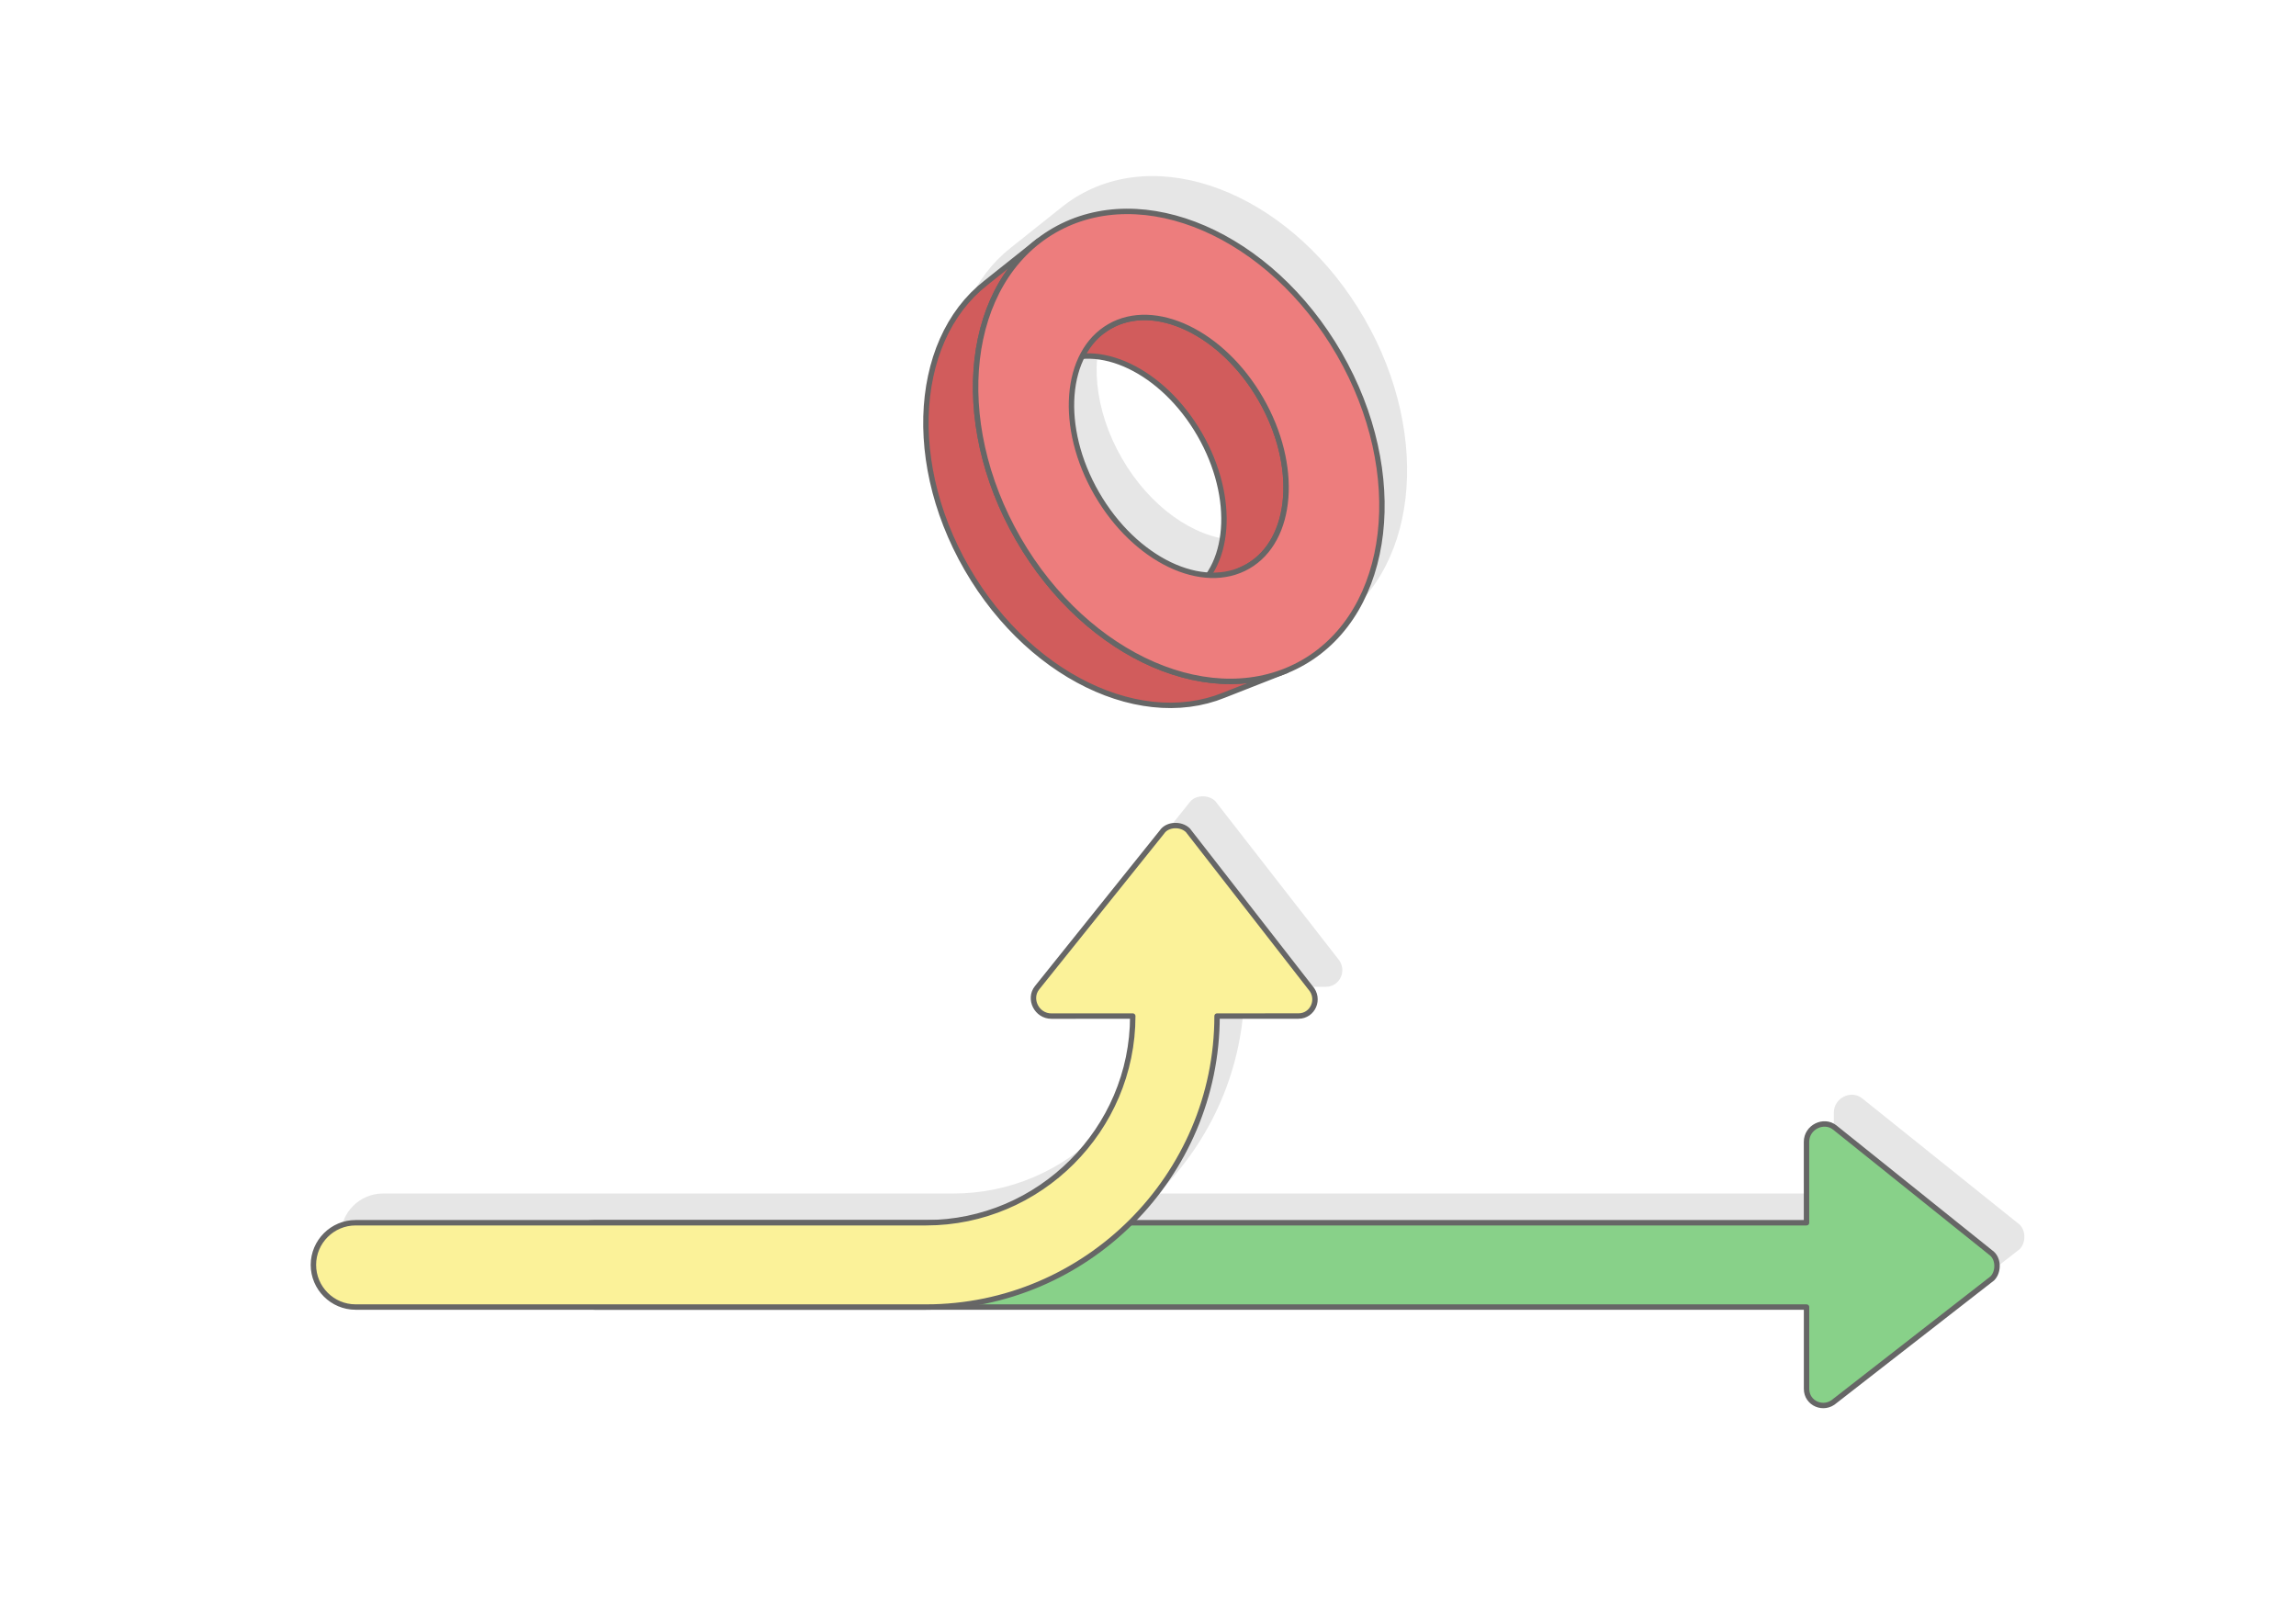 <?xml version="1.0" encoding="UTF-8"?>
<!DOCTYPE svg PUBLIC "-//W3C//DTD SVG 1.1//EN" "http://www.w3.org/Graphics/SVG/1.1/DTD/svg11.dtd">
<!-- Creator: CorelDRAW 2020 (64-Bit) -->
<svg xmlns="http://www.w3.org/2000/svg" xml:space="preserve" width="425px" height="300px" version="1.1" style="shape-rendering:geometricPrecision; text-rendering:geometricPrecision; image-rendering:optimizeQuality; fill-rule:evenodd; clip-rule:evenodd"
viewBox="0 0 17536.4 12378.6"
 xmlns:xlink="http://www.w3.org/1999/xlink"
 xmlns:xodm="http://www.corel.com/coreldraw/odm/2003">
 <defs>
  <style type="text/css">
   <![CDATA[
    .str0 {stroke:#666666;stroke-width:41.3;stroke-linecap:round;stroke-linejoin:round;stroke-miterlimit:2.613}
    .str1 {stroke:#666666;stroke-width:41.3;stroke-linecap:round;stroke-linejoin:round;stroke-miterlimit:2.613}
    .fil2 {fill:#88D189}
    .fil5 {fill:#D15C5C}
    .fil4 {fill:#E6E6E6}
    .fil6 {fill:#ED7D7D}
    .fil0 {fill:white}
    .fil1 {fill:#E6E6E6;fill-rule:nonzero}
    .fil3 {fill:#FBF299;fill-rule:nonzero}
   ]]>
  </style>
 </defs>
 <g id="Layer_x0020_1">
  <g id="_2713941946624">
   <rect class="fil0" width="17536.4" height="12378.6"/>
   <path class="fil1" d="M14006.8 9759.5l0.1 625.5c0,110.5 131.6,168.6 217.4,91l1201.1 -935c51.7,-51.7 49.3,-156.5 -13,-198.4l-1189.9 -954.2c-84.4,-67 -216,-3 -216,109.7l0.2 617.5 -5164.3 0c408.2,-403.5 662.1,-962.8 662.1,-1578.5l0 0 621.5 -0.2c110.5,0.1 168.5,-131.5 91,-217.3l-935 -1201.2c-51.7,-51.6 -156.6,-49.2 -198.4,13l-954.2 1189.9c-67,84.4 -3.1,216 109.7,216l621.5 -0.1 0 -0.1c0,866.9 -711.6,1578.5 -1578.5,1578.5l-414.7 0 -2116.1 0 -1826.7 0 -0.1 0c-177,0 -321.9,144.9 -321.9,321.9 0,177.1 144.9,322 321.9,322l0.1 0c5449,0 8374.4,0 11082.2,0z"/>
   <path class="fil2 str0" d="M4542.5 9338.9l9255.3 0 -0.1 -617.6c0,-112.6 131.6,-176.6 216,-109.6l1189.9 954.2c62.2,41.8 64.7,146.7 13,198.4l-1201.1 935c-85.8,77.5 -217.4,19.5 -217.4,-91l-0.1 -625.5 -9255.5 0c-177.1,0 -322,-144.9 -322,-322l0 0c0,-177.1 144.8,-321.9 322,-321.9z"/>
   <path class="fil3 str1" d="M8030.3 7760.6c-112.8,0 -176.7,-131.6 -109.7,-216l954.2 -1189.9c41.8,-62.2 146.7,-64.6 198.4,-13l935 1201.2c77.5,85.7 19.5,217.4 -91,217.3l-621.5 0.2 0 0c0,1222.2 -1000.3,2222.4 -2222.4,2222.4l-4357.5 0 -0.1 0c-177,0 -321.9,-144.9 -321.9,-322 0,-177.1 144.9,-321.9 321.9,-321.9l0.1 0 4357.5 0c866.9,0 1578.5,-711.6 1578.5,-1578.5l0 0.1 -621.5 0.1z"/>
   <g>
    <path class="fil4" d="M10017.2 4852.3l-474.5 186.6 -64.7 23.9 -66 19.5 -67.1 15.2 -68.1 10.9 -69 6.6 -69.8 2.5 -70.4 -1.6 -71 -5.7 -71.2 -9.6 -71.5 -13.7 -71.6 -17.5 -71.6 -21.3 -71.4 -25.1 -71.1 -28.9 -70.7 -32.5 -70.1 -36 -69.4 -39.7 -68.7 -43.1 -67.7 -46.6 -66.5 -49.9 -65.4 -53.3 -64.1 -56.5 -62.6 -59.8 -60.9 -62.8 -59.2 -66 -57.4 -69 -55.3 -72 -53.2 -74.9 -51 -77.8 -48.6 -80.6 -45.4 -82.3 -41.9 -83 -38.3 -83.6 -34.7 -83.9 -31.1 -84.2 -27.5 -84.3 -24 -84.2 -20.4 -84.1 -16.9 -83.7 -13.5 -83.2 -9.9 -82.7 -6.5 -81.9 -3.1 -81 0.4 -79.9 3.9 -78.8 7.1 -77.5 10.7 -76 13.9 -74.4 17.3 -72.6 20.6 -70.8 24 -68.7 27.2 -66.6 30.6 -64.2 33.8 -61.8 37 -59.2 40.3 -56.4 43.5 -53.6 46.7 -50.5 49.9 -47.4 53 -44 398 -317.1c38.2,-29.7 78.6,-56.9 121.2,-81.5 676.7,-390.7 1651.5,30.9 2177.3,941.6 525.9,910.7 403.6,1965.8 -273.2,2356.4 -42.3,24.5 -85.7,45.7 -130.2,63.8zm-594.9 -729c-301,-17.1 -638.1,-249.8 -853.1,-622.2 -215.1,-372.5 -248.1,-780.9 -112.3,-1050l26.7 -1.7 36.4 0 36.8 2.2 37.1 4.5 37.4 6.6 37.6 8.8 37.7 10.9 37.8 13 37.8 15 37.7 17.1 37.5 19 37.3 21 37 22.9 36.7 24.8 36.2 26.6 35.7 28.5 35.2 30.2 34.5 32 33.8 33.7 33.1 35.4 32.1 37.1 31.3 38.7 30.3 40.2 29.2 41.7 28.1 43.4 26.9 44.8 25.3 45.6 23.5 46 21.6 46.2 19.7 46.4 17.8 46.4 16.1 46.4 14.1 46.3 12.3 46.1 10.4 45.9 8.6 45.6 6.8 45.1 4.9 44.7 3.2 44.2 1.3 43.5 -0.5 42.8 -2.2 42 -4.1 41.2 -5.9 40.2 -7.6 39.2 -9.4 38.1 -11.2 37 -13 35.7 -14.7 34.4 -16.5 33 -18.2 31.4 -14.8 22.4z"/>
    <g>
     <polygon class="fil5 str0" points="9825.1,5122.2 9350.5,5308.7 9285.8,5332.6 9219.9,5352.1 9152.8,5367.3 9084.7,5378.2 9015.6,5384.9 8945.9,5387.4 8875.4,5385.8 8804.5,5380.1 8733.3,5370.4 8661.8,5356.8 8590.2,5339.3 8518.6,5317.9 8447.2,5292.8 8376.1,5264 8305.4,5231.5 8235.3,5195.4 8165.8,5155.8 8097.2,5112.6 8029.5,5066.1 7962.9,5016.1 7897.6,4962.9 7833.5,4906.3 7770.9,4846.6 7710,4783.7 7650.8,4717.7 7593.4,4648.7 7538.1,4576.7 7484.8,4501.9 7433.9,4424.1 7385.3,4343.5 7339.8,4261.2 7297.9,4178.1 7259.7,4094.6 7225,4010.6 7193.9,3926.5 7166.4,3842.2 7142.4,3758 7122,3673.9 7105,3590.2 7091.6,3506.9 7081.6,3424.3 7075.2,3342.4 7072.1,3261.4 7072.5,3181.4 7076.3,3102.7 7083.5,3025.2 7094.1,2949.2 7108.1,2874.8 7125.4,2802.1 7146,2731.4 7169.9,2662.7 7197.2,2596.1 7227.7,2531.8 7261.5,2470.1 7298.6,2410.9 7338.9,2354.4 7382.4,2300.9 7429.1,2250.3 7478.9,2203 7532,2158.9 7930.8,1841.2 7875.5,1887.1 7823.6,1936.4 7775,1989.1 7729.6,2044.9 7687.7,2103.6 7649.1,2165.3 7613.9,2229.6 7582.1,2296.6 7553.7,2365.9 7528.7,2437.5 7507.2,2511.2 7489.2,2586.9 7474.7,2664.4 7463.6,2743.5 7456.2,2824.2 7452.2,2906.3 7451.8,2989.6 7455,3074 7461.7,3159.3 7472.1,3245.4 7486.1,3332.1 7503.7,3419.3 7525,3506.9 7550,3594.6 7578.6,3682.4 7611,3770.1 7647.1,3857.5 7687,3944.5 7730.6,4031 7778,4116.8 7828.6,4200.7 7881.7,4281.7 7937.1,4359.8 7994.8,4434.7 8054.5,4506.6 8116.2,4575.3 8179.7,4640.8 8244.9,4703.1 8311.6,4762 8379.7,4817.4 8449.1,4869.4 8519.6,4917.9 8591.1,4962.9 8663.4,5004.2 8736.4,5041.8 8810.1,5075.6 8884.2,5105.7 8958.5,5131.8 9033.1,5154.1 9107.7,5172.3 9182.1,5186.5 9256.4,5196.6 9330.2,5202.5 9403.6,5204.2 9476.3,5201.6 9548.2,5194.6 9619.1,5183.3 9689,5167.5 9757.7,5147.1 "/>
     <polygon class="fil5 str0" points="8443,2513.4 8023.7,2804.3 8054,2785.3 8085.6,2768.6 8118.1,2754.3 8151.4,2742.5 8185.5,2733.2 8220.2,2726.2 8255.6,2721.6 8291.5,2719.3 8327.9,2719.3 8364.7,2721.5 8401.8,2725.9 8439.2,2732.6 8476.8,2741.3 8514.5,2752.3 8552.3,2765.3 8590.1,2780.3 8627.7,2797.3 8665.2,2816.4 8702.6,2837.4 8739.6,2860.3 8776.3,2885.1 8812.5,2911.7 8848.2,2940.2 8883.4,2970.4 8917.9,3002.4 8951.7,3036.1 8984.7,3071.5 9016.9,3108.5 9048.2,3147.2 9078.5,3187.4 9107.7,3229.2 9135.8,3272.5 9162.7,3317.3 9188,3363 9211.5,3409 9233.1,3455.2 9252.8,3501.5 9270.6,3548 9286.6,3594.3 9300.8,3640.6 9313,3686.8 9323.5,3732.6 9332.1,3778.2 9338.9,3823.4 9343.8,3868.1 9346.9,3912.2 9348.3,3955.8 9347.8,3998.6 9345.5,4040.6 9341.4,4081.7 9335.6,4122 9327.9,4161.2 9318.5,4199.3 9307.3,4236.2 9294.4,4271.9 9279.7,4306.3 9263.2,4339.3 9245,4370.8 9225.1,4400.7 9203.4,4429.1 9180,4455.7 9154.8,4480.5 9127.9,4503.5 9099.4,4524.5 9069.1,4543.5 9037.5,4560.2 9499,4342.5 9532,4325.1 9563.5,4305.3 9593.3,4283.4 9621.2,4259.5 9647.4,4233.6 9671.8,4205.9 9694.4,4176.4 9715.2,4145.2 9734.2,4112.4 9751.3,4078.1 9766.6,4042.2 9780.1,4005.1 9791.8,3966.6 9801.6,3926.9 9809.6,3886 9815.6,3844.1 9819.9,3801.2 9822.3,3757.5 9822.8,3712.9 9821.4,3667.6 9818.1,3621.6 9813,3575 9805.9,3528 9796.9,3480.5 9786,3432.7 9773.3,3384.6 9758.5,3336.4 9741.9,3288.1 9723.3,3239.7 9702.8,3191.5 9680.3,3143.3 9655.9,3095.4 9629.5,3047.9 9601.4,3001.2 9572.2,2956.1 9541.7,2912.5 9510.2,2870.6 9477.6,2830.4 9444.1,2791.8 9409.7,2754.9 9374.5,2719.8 9338.5,2686.5 9301.9,2655 9264.7,2625.3 9226.9,2597.6 9188.7,2571.7 9150.2,2547.9 9111.3,2526 9072.2,2506.2 9032.9,2488.4 8993.6,2472.8 8954.3,2459.3 8915,2447.9 8875.8,2438.7 8836.9,2431.8 8798.2,2427.2 8759.9,2424.9 8721.9,2424.9 8684.5,2427.3 8647.7,2432.1 8611.5,2439.4 8576,2449.1 8541.3,2461.4 8507.5,2476.2 8474.6,2493.6 "/>
     <path class="fil6 str0" d="M8051.2 1760.3c676.7,-390.6 1651.5,30.9 2177.3,941.7 525.8,910.7 403.5,1965.7 -273.2,2356.4 -676.7,390.7 -1651.5,-30.9 -2177.3,-941.6 -525.8,-910.8 -403.5,-1965.8 273.2,-2356.5zm423.4 733.3c345.8,-199.6 862.9,48.5 1154.9,554.3 292,505.7 248.3,1077.5 -97.5,1277.2 -345.9,199.7 -863,-48.4 -1155,-554.2 -292,-505.7 -248.3,-1077.6 97.6,-1277.3z"/>
    </g>
   </g>
  </g>
 </g>
</svg>
